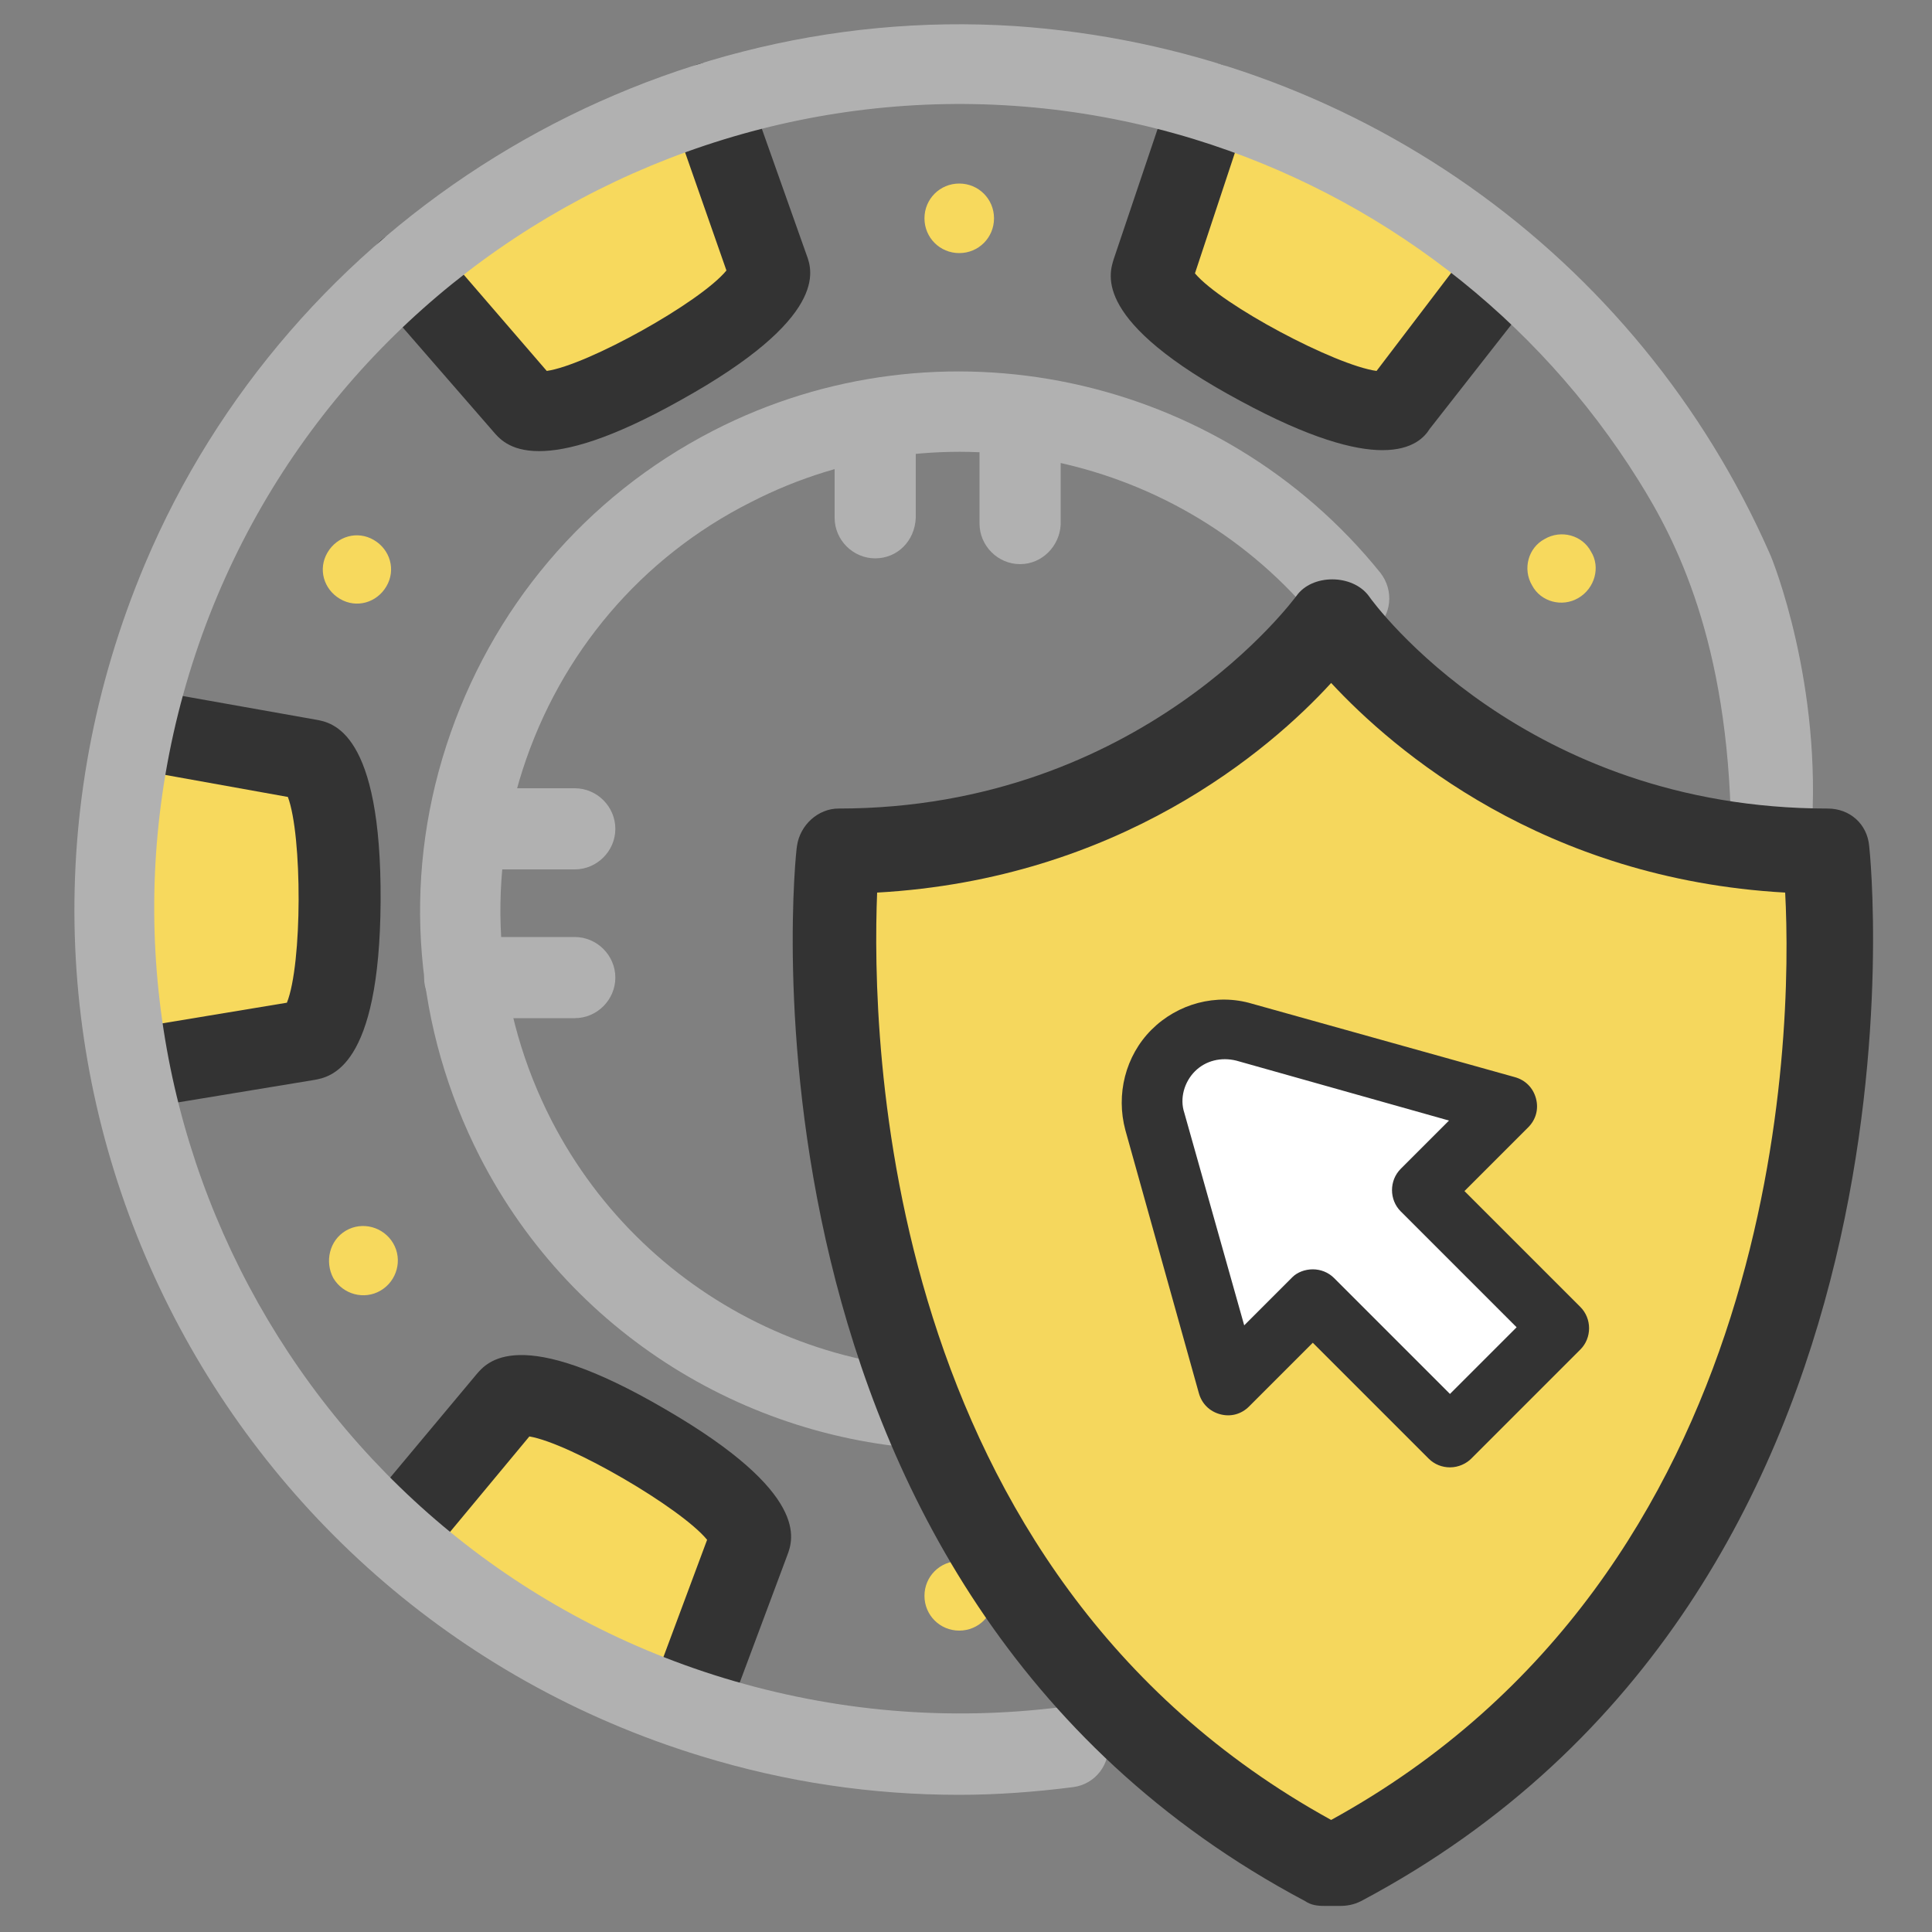 <?xml version="1.0" encoding="UTF-8"?> <!-- Generator: Adobe Illustrator 24.1.0, SVG Export Plug-In . SVG Version: 6.00 Build 0) --> <svg xmlns="http://www.w3.org/2000/svg" xmlns:xlink="http://www.w3.org/1999/xlink" version="1.1" id="Layer_1" x="0px" y="0px" viewBox="0 0 200 200" style="enable-background:new 0 0 200 200;" xml:space="preserve"><rect x="0" y="0" width="200" height="200" fill="#808080" stroke="none"/> <style type="text/css"> .st0{fill:#F7D95D;} .st1{fill:#333333;} .st2{fill:#B1B1B1;} .st3{fill:#F5D75D;} .st4{fill:#AFAFAF;} .st5{fill:#FFFFFF;} </style> <polygon class="st0" points="125.3,11.6 119.5,27 129.4,36.5 142.5,41.9 152.7,25 "></polygon> <polygon class="st0" points="72.5,11.2 79,26.3 69.4,36.2 56.6,42.1 45.7,25.6 "></polygon> <polygon class="st0" points="68.4,175.2 74.8,160.1 65.3,150.2 52.4,144.3 41.5,160.8 "></polygon> <polygon class="st0" points="14.9,77.4 31.2,79.6 34.8,92.8 33.4,106.9 13.6,107.9 "></polygon> <g id="XMLID_1881_"> <g id="XMLID_1882_"> <path class="st1" d="M143.1,46.6c-2.9,0-7.5-1.2-14.7-5.1c-15.3-8.2-13.6-13.1-13.1-14.7l5.9-17.5c0.7-2.2,3.1-3.3,5.3-2.6 c2.2,0.7,3.4,3.1,2.6,5.3l-5.4,16.3c2.8,3.3,14.5,9.5,18.8,10.1L152.7,25c1.4-1.8,4-2.1,5.8-0.7c1.8,1.4,2.1,4,0.7,5.8L148,44.4 C147.5,45.2,146.3,46.6,143.1,46.6z"></path> </g> </g> <g id="XMLID_1874_"> <g id="XMLID_1880_"> <path class="st1" d="M55.8,46.7c-3.1,0-4.2-1.4-4.8-2.1L39,30.8c-1.5-1.7-1.3-4.4,0.4-5.9c1.7-1.5,4.4-1.3,5.9,0.4l11.3,13.1 c4.2-0.6,15.9-7.1,18.6-10.4L69.6,12c-0.8-2.2,0.4-4.5,2.5-5.3c2.1-0.8,4.5,0.4,5.3,2.5l6.1,17.2c0.6,1.6,2.3,6.5-13,15 C63.2,45.5,58.7,46.7,55.8,46.7z M57.3,39.2l0.1,0.1C57.4,39.3,57.3,39.2,57.3,39.2z"></path> </g> </g> <g id="XMLID_1872_"> <g id="XMLID_1873_"> <path class="st1" d="M13.5,114.9c-2,0-3.8-1.4-4.1-3.5c-0.4-2.3,1.2-4.4,3.4-4.8l16.9-2.8c1.6-4,1.6-17.3,0.1-21.3l-16.7-3 C11,79.1,9.5,77,9.9,74.7c0.4-2.3,2.5-3.8,4.8-3.4l18,3.2c1.7,0.3,6.8,1.2,6.7,18.8c-0.1,17.3-5.2,18.2-6.9,18.5l-18.2,3 C14,114.8,13.7,114.9,13.5,114.9z"></path> </g> </g> <g id="XMLID_1870_"> <g id="XMLID_1871_"> <path class="st1" d="M71.1,181.1c-0.5,0-1-0.1-1.4-0.3c-2.2-0.8-3.3-3.2-2.5-5.3l6-16.1c-2.7-3.3-14.2-10-18.4-10.7l-10.8,13 c-1.5,1.8-4.1,2-5.9,0.5c-1.8-1.5-2-4.1-0.5-5.9l11.7-14c1.1-1.3,4.4-5.3,19.6,3.6c15,8.7,13.2,13.5,12.6,15.1L75,178.4 C74.4,180,72.8,181.1,71.1,181.1z M73.6,158.1C73.6,158.2,73.6,158.2,73.6,158.1L73.6,158.1z"></path> </g> </g> <path class="st2" d="M183.2,57.3C169.6,26.4,140,5.1,105.1,2.7C66.6,0.2,30,22.8,15,58.4c-21.4,50.8,6.2,107.7,57.6,123.4 c8.8,2.7,17.7,4,26.7,4c3.9,0,7.9-0.3,11.8-0.8c2.3-0.3,3.9-2.4,3.6-4.7c-0.3-2.3-2.4-3.9-4.7-3.6c-11.8,1.5-23.6,0.5-35.1-3 c-43.9-13.4-68.7-60.1-55.3-104c13.4-43.9,60.1-68.7,104-55.3c19.2,5.9,35.5,18.5,46,35.3c3.9,6.2,9.3,16.7,9.6,36.1l8.3,0.7 C188.7,70.9,183.5,57.9,183.2,57.3z"></path> <g id="XMLID_1865_"> <path class="st0" d="M102.9,22.6c0,2-1.6,3.6-3.6,3.6c-2,0-3.6-1.6-3.6-3.6c0-2,1.6-3.6,3.6-3.6C101.3,19,102.9,20.6,102.9,22.6z"></path> </g> <g id="XMLID_45_"> <path class="st0" d="M102.9,165.2c0,2-1.6,3.6-3.6,3.6c-2,0-3.6-1.6-3.6-3.6c0-2,1.6-3.6,3.6-3.6 C101.3,161.6,102.9,163.2,102.9,165.2z"></path> </g> <g id="XMLID_1864_"> <path class="st0" d="M163.4,61.9c-1.7,1-3.9,0.4-4.8-1.3c-1-1.7-0.4-3.9,1.3-4.8c1.7-1,3.9-0.4,4.8,1.3 C165.7,58.7,165.1,60.9,163.4,61.9z"></path> </g> <g id="XMLID_1861_"> <path class="st0" d="M35.8,127.4c1.7-1,3.9-0.4,4.9,1.3c1,1.7,0.4,3.9-1.3,4.9c-1.7,1-3.9,0.4-4.9-1.3 C33.6,130.6,34.1,128.4,35.8,127.4z"></path> </g> <g id="XMLID_1859_"> <path class="st0" d="M38.7,55.9c1.7,1,2.3,3.1,1.3,4.8c-1,1.7-3.1,2.3-4.8,1.3c-1.7-1-2.3-3.1-1.3-4.8C34.9,55.5,37,54.9,38.7,55.9 z"></path> </g> <g> <g id="XMLID_1857_"> <path class="st2" d="M105.6,149.8c-2.3,0-4.2-1.9-4.2-4.2V134c0-2.3,1.9-4.2,4.2-4.2s4.2,1.9,4.2,4.2v11.6 C109.7,148,107.9,149.8,105.6,149.8z"></path> </g> <g id="XMLID_1856_"> <path class="st2" d="M90.6,57.8c-2.3,0-4.2-1.9-4.2-4.2v-9.9c0-2.3,1.9-4.2,4.2-4.2s4.2,1.9,4.2,4.2v9.9 C94.7,56,92.9,57.8,90.6,57.8z"></path> </g> <g id="XMLID_1855_"> <path class="st2" d="M105.6,58.4c-2.3,0-4.2-1.9-4.2-4.2V43.8c0-2.3,1.9-4.2,4.2-4.2s4.2,1.9,4.2,4.2v10.5 C109.7,56.5,107.9,58.4,105.6,58.4z"></path> </g> </g> <g id="XMLID_27_"> <path class="st2" d="M99.4,150.1c-20.6,0-40-11.4-49.7-30.3c-6.8-13.3-8.1-28.4-3.5-42.6c4.6-14.2,14.4-25.8,27.6-32.6 c23.5-12.1,52.5-5.9,69.1,14.7c1.4,1.8,1.2,4.4-0.6,5.8c-1.8,1.4-4.4,1.2-5.8-0.6c-14.1-17.5-38.8-22.8-58.8-12.5 C66.4,57.7,58,67.6,54.1,79.7c-3.9,12.1-2.8,25,3,36.3c9.9,19.2,31.5,29.4,52.7,24.7c2.2-0.5,4.5,0.9,5,3.2c0.5,2.2-0.9,4.5-3.2,5 C107.5,149.6,103.4,150.1,99.4,150.1z"></path> </g> <g id="XMLID_1851_"> <path class="st2" d="M59.5,90H48.8c-2.3,0-4.2-1.9-4.2-4.2s1.9-4.2,4.2-4.2h10.7c2.3,0,4.2,1.9,4.2,4.2S61.8,90,59.5,90z"></path> </g> <g id="XMLID_1848_"> <path class="st2" d="M59.5,105.4H48.1c-2.3,0-4.2-1.9-4.2-4.2s1.9-4.2,4.2-4.2h11.4c2.3,0,4.2,1.9,4.2,4.2S61.8,105.4,59.5,105.4z"></path> </g> <g> <path class="st3" d="M137.1,65.3c0,0,18.1,21.9,51.3,22.8c0,0,8.1,79.3-50.4,104.5c0,0-63.7-30.9-50.4-104.5 C87.5,88.1,122.8,85.7,137.1,65.3z"></path> <g> <path class="st1" d="M138.7,197.3h-1.6c-0.8,0-1.4-0.1-2-0.5C74.4,164.6,82.3,88.4,82.5,87.6c0.3-2.2,2.2-3.9,4.3-3.9 c31.4,0,47.3-21.9,47.4-22c1.6-2.3,5.8-2.3,7.5,0c0.6,0.9,16.2,22,47.5,22c2.3,0,4.1,1.6,4.3,3.9c0.1,0.8,8.1,77-52.6,109.2 C140.1,197.2,139.4,197.3,138.7,197.3z M90.8,92.4c-0.6,15,0.3,70.3,47,96c46.8-25.7,47.8-81.1,47-96c-25-1.4-40.5-14.7-47-21.7 C131.4,77.7,115.8,91,90.8,92.4z"></path> </g> <g id="XMLID_59_"> <g id="XMLID_60_"> <path class="st4" d="M77.1,75.1L77.1,75.1L77.1,75.1z"></path> </g> </g> </g> <g> <path class="st5" d="M161.5,137.4l-14.3-14.3l8.8-8.8l-27.2-7.6c-2.6-0.7-5.4,0-7.4,1.9l0,0c-1.9,1.9-2.7,4.8-1.9,7.4l7.6,27.2 l8.8-8.8l14.3,14.3L161.5,137.4z"></path> <path class="st1" d="M150.1,151.9c-0.8,0-1.6-0.3-2.2-0.9l-12-12l-6.6,6.6c-0.8,0.8-1.9,1.1-3,0.8c-1.1-0.3-1.9-1.1-2.2-2.2 l-7.6-27.2c-1-3.7,0-7.7,2.7-10.4c2.7-2.7,6.7-3.8,10.4-2.7l27.2,7.6c1.1,0.3,1.9,1.1,2.2,2.2c0.3,1.1,0,2.2-0.8,3l-6.6,6.6l12,12 c1.2,1.2,1.2,3.2,0,4.4l-11.3,11.3C151.8,151.5,151,151.9,150.1,151.9z M135.9,131.4c0.8,0,1.6,0.3,2.2,0.9l12,12l6.9-6.9l-12-12 c-1.2-1.2-1.2-3.2,0-4.4l5-5l-22-6.2c-1.6-0.4-3.2,0-4.3,1.1c-1.1,1.1-1.6,2.8-1.1,4.3l6.2,22l5-5 C134.3,131.7,135.1,131.4,135.9,131.4z"></path> </g> </svg> 